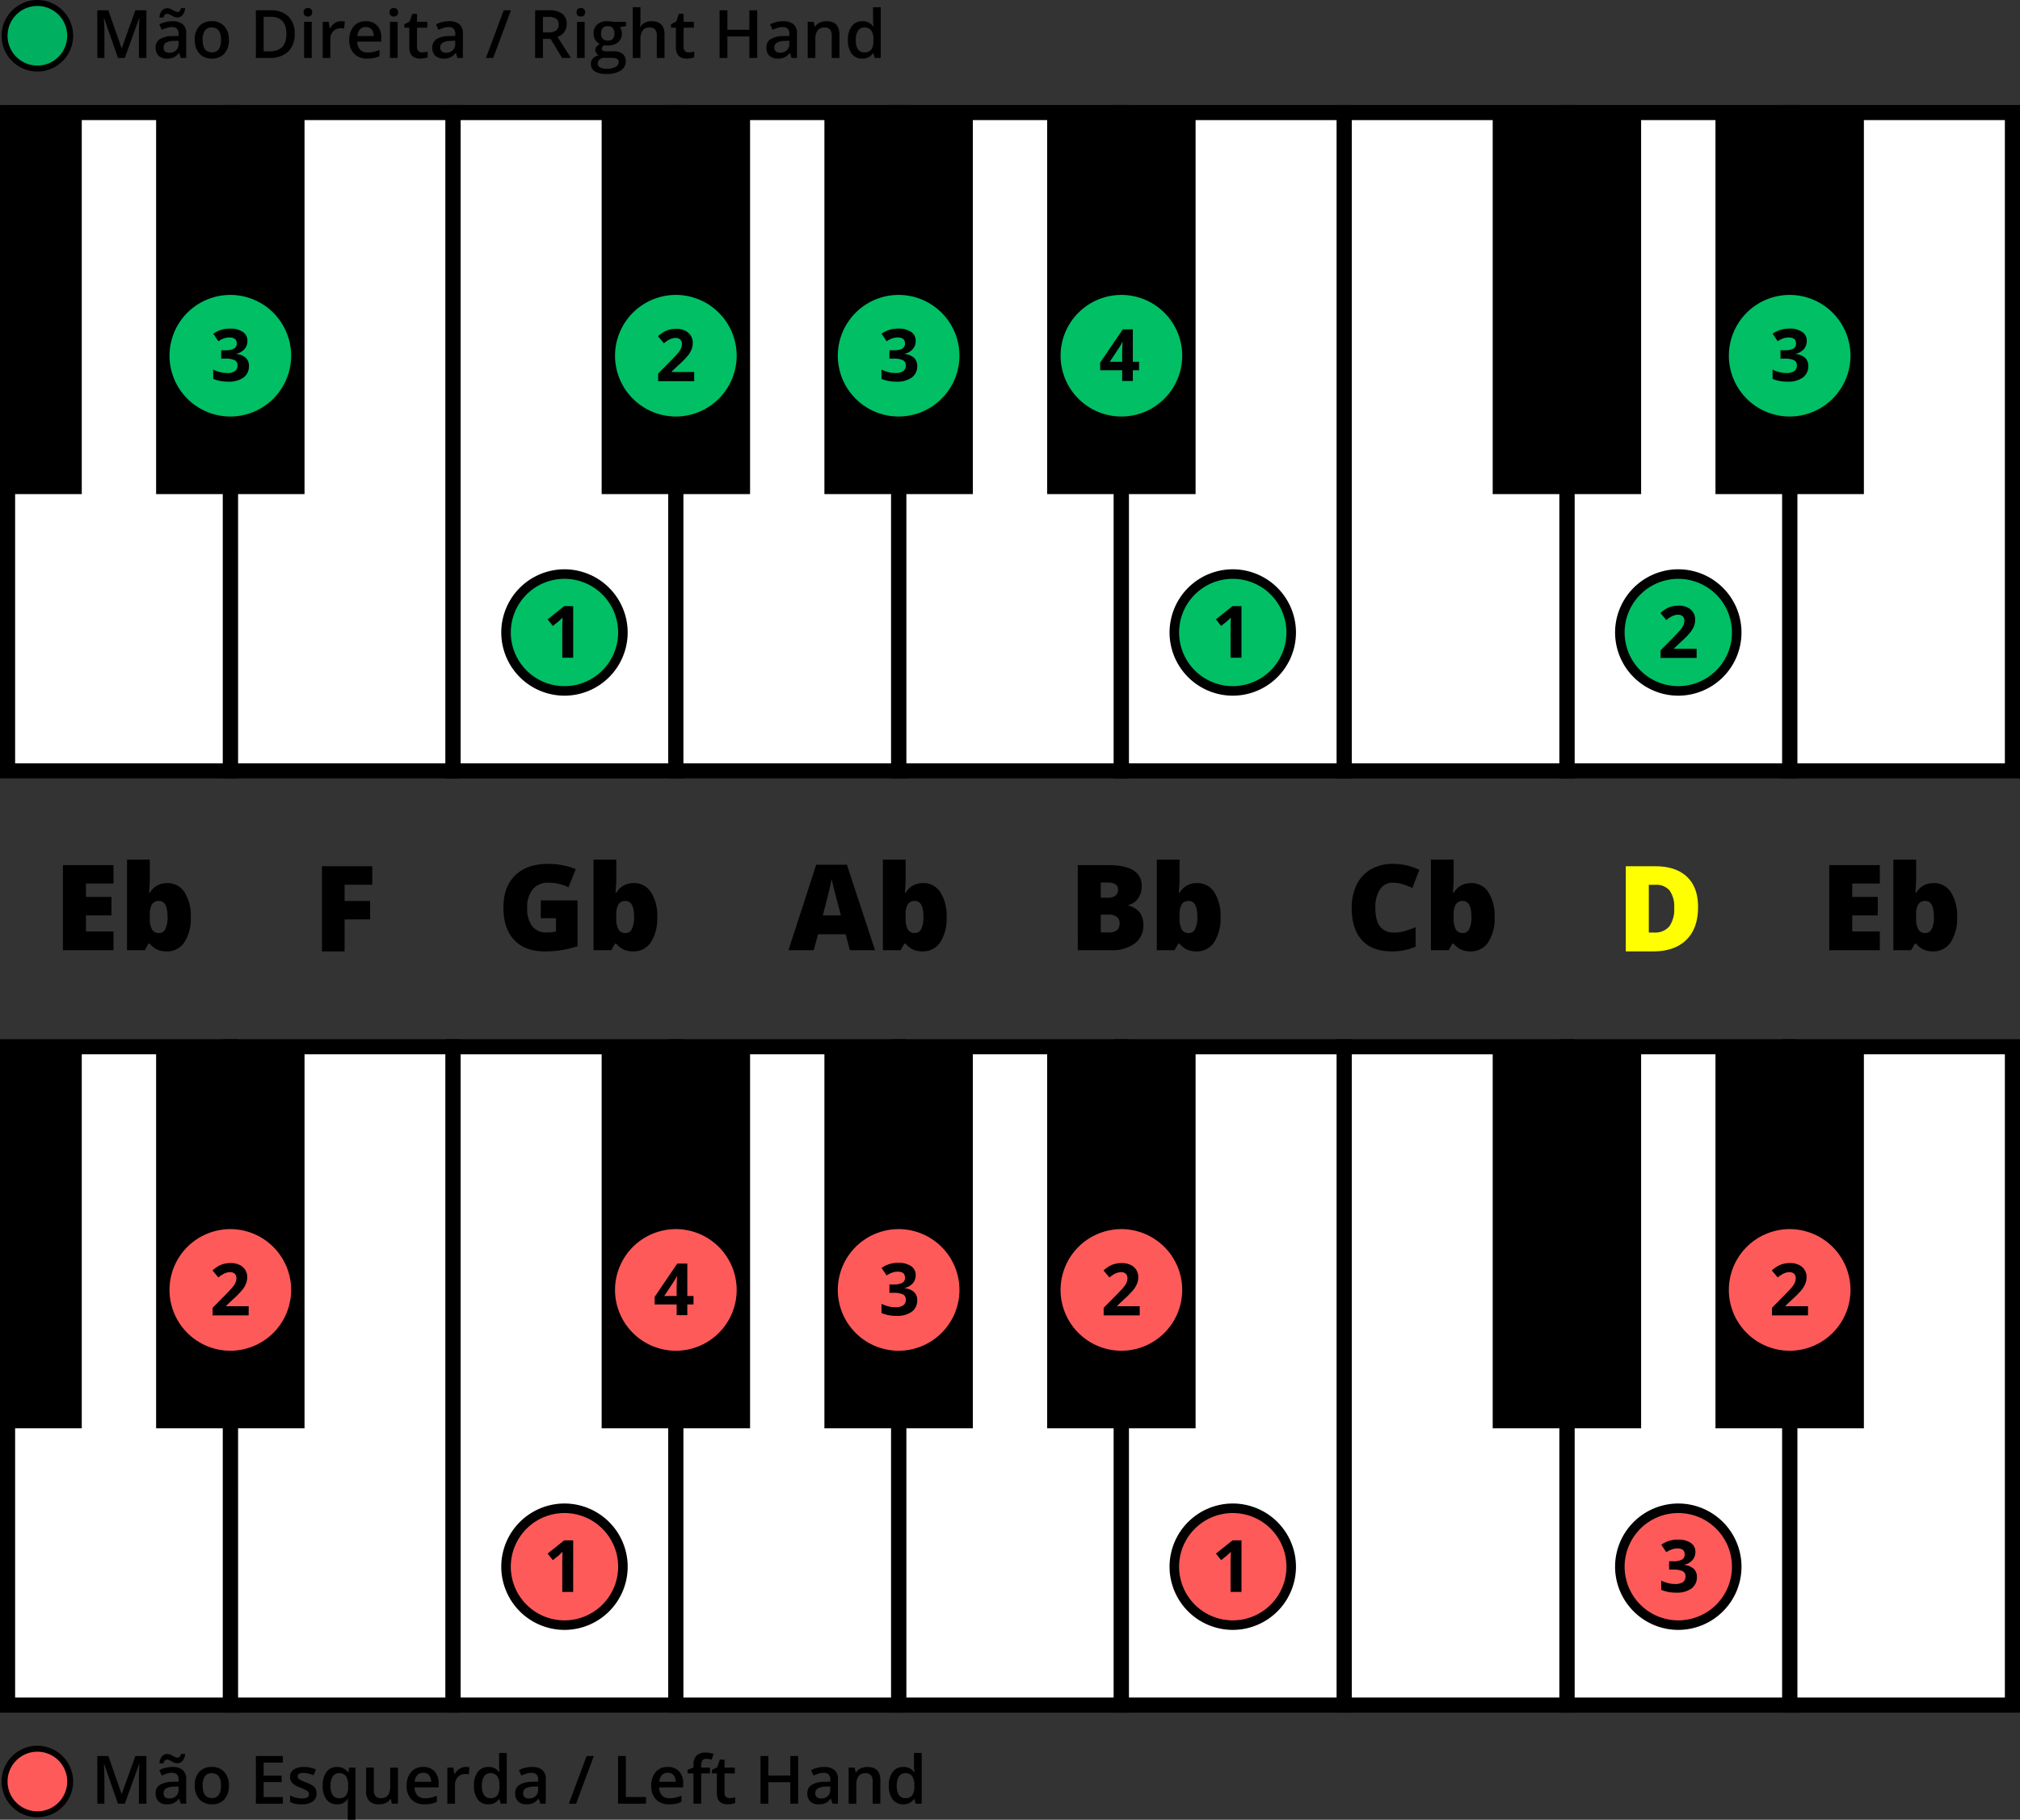 <svg xmlns="http://www.w3.org/2000/svg" width="580" height="522.613"><rect width="100%" height="100%" fill="#333333" stroke="none"/><g transform="translate(894.121 -435.993)"><circle cx="9.417" cy="9.417" r="9.417" transform="translate(-892.806 938.218)" fill="#ff5a5a"/><path d="M-883.388 939.074a8.561 8.561 0 0 1 8.561 8.561 8.561 8.561 0 0 1-8.561 8.561 8.561 8.561 0 0 1-8.561-8.561 8.561 8.561 0 0 1 8.561-8.561m0-1.712a10.284 10.284 0 0 0-10.273 10.273 10.285 10.285 0 0 0 10.273 10.273 10.285 10.285 0 0 0 10.273-10.273 10.285 10.285 0 0 0-10.273-10.273ZM-860.253 954l-3.971-11.433h-.074q.159 2.549.159 4.776V954h-2.032v-13.69h3.155l3.8 10.89h.056l3.914-10.89h3.165V954h-2.154v-6.77q0-1.021.052-2.66t.089-1.985h-.075L-858.278 954ZM-842.229 954l-.44-1.442h-.075a4.233 4.233 0 0 1-1.507 1.288 4.767 4.767 0 0 1-1.948.342 3.3 3.3 0 0 1-2.383-.824 3.084 3.084 0 0 1-.857-2.332 2.739 2.739 0 0 1 1.19-2.416 6.854 6.854 0 0 1 3.623-.889l1.789-.056v-.553a2.1 2.1 0 0 0-.464-1.484 1.889 1.889 0 0 0-1.437-.492 4.973 4.973 0 0 0-1.526.235 11.43 11.43 0 0 0-1.405.552l-.711-1.573a7.661 7.661 0 0 1 1.844-.67 8.482 8.482 0 0 1 1.892-.229 4.48 4.48 0 0 1 2.982.861 3.376 3.376 0 0 1 1.007 2.707V954Zm-1.048-11.62a1.939 1.939 0 0 1-.773-.164 8.255 8.255 0 0 1-.744-.365q-.366-.2-.712-.365a1.559 1.559 0 0 0-.665-.164q-.758 0-1.02 1.077h-1.143a3.325 3.325 0 0 1 .726-1.985 2.012 2.012 0 0 1 1.568-.684 1.99 1.99 0 0 1 .787.164 8.229 8.229 0 0 1 .749.365c.244.135.479.257.707.366a1.527 1.527 0 0 0 .66.163q.74 0 .993-1.076h1.17a3.393 3.393 0 0 1-.721 1.961 1.987 1.987 0 0 1-1.582.706Zm-2.229 10.122a2.725 2.725 0 0 0 1.924-.669 2.426 2.426 0 0 0 .726-1.878v-.9l-1.33.057a4.548 4.548 0 0 0-2.261.519 1.58 1.58 0 0 0-.707 1.419 1.383 1.383 0 0 0 .412 1.072 1.77 1.77 0 0 0 1.236.378ZM-828.4 948.8a5.655 5.655 0 0 1-1.3 3.96 4.665 4.665 0 0 1-3.624 1.424 4.962 4.962 0 0 1-2.565-.656 4.317 4.317 0 0 1-1.714-1.882 6.415 6.415 0 0 1-.6-2.846 5.61 5.61 0 0 1 1.292-3.933 4.685 4.685 0 0 1 3.642-1.414 4.559 4.559 0 0 1 3.558 1.447 5.582 5.582 0 0 1 1.311 3.9Zm-7.537 0q0 3.586 2.65 3.586 2.621 0 2.621-3.586 0-3.549-2.64-3.549a2.252 2.252 0 0 0-2.009.917 4.673 4.673 0 0 0-.621 2.632ZM-812.911 954h-7.744v-13.69h7.744v1.89h-5.506v3.727h5.159v1.873h-5.159v4.3h5.506ZM-803.229 951.05a2.712 2.712 0 0 1-1.1 2.327 5.3 5.3 0 0 1-3.165.81 7.476 7.476 0 0 1-3.324-.628v-1.9a8.157 8.157 0 0 0 3.4.843q2.031 0 2.032-1.226a.971.971 0 0 0-.225-.656 2.68 2.68 0 0 0-.74-.543 12.848 12.848 0 0 0-1.432-.637 6.623 6.623 0 0 1-2.421-1.385 2.569 2.569 0 0 1-.632-1.8 2.362 2.362 0 0 1 1.072-2.065 5.089 5.089 0 0 1 2.917-.735 8.263 8.263 0 0 1 3.455.74l-.712 1.657a7.678 7.678 0 0 0-2.818-.693q-1.742 0-1.742.993a1 1 0 0 0 .455.824 10.058 10.058 0 0 0 1.98.927 9.043 9.043 0 0 1 1.863.908 2.724 2.724 0 0 1 .862.95 2.757 2.757 0 0 1 .275 1.289ZM-797.377 954.187a3.582 3.582 0 0 1-3.006-1.41 6.316 6.316 0 0 1-1.086-3.937 6.32 6.32 0 0 1 1.1-3.956 3.635 3.635 0 0 1 3.043-1.428 4.071 4.071 0 0 1 1.746.361 3.659 3.659 0 0 1 1.386 1.183h.075l.244-1.358h1.826v14.963h-2.21v-4.391c0-.275.013-.565.037-.871s.047-.54.066-.7h-.122a3.392 3.392 0 0 1-3.099 1.544Zm.627-1.761a2.335 2.335 0 0 0 1.99-.8 4 4 0 0 0 .6-2.421v-.346a4.726 4.726 0 0 0-.623-2.762 2.331 2.331 0 0 0-2.008-.843 2.021 2.021 0 0 0-1.8.936 4.876 4.876 0 0 0-.618 2.687q.009 3.549 2.459 3.549ZM-781.6 954l-.309-1.357h-.112a3.123 3.123 0 0 1-1.306 1.133 4.363 4.363 0 0 1-1.934.412 3.8 3.8 0 0 1-2.809-.937 3.88 3.88 0 0 1-.927-2.837v-6.77h2.219v6.386a2.775 2.775 0 0 0 .487 1.784 1.858 1.858 0 0 0 1.526.6 2.432 2.432 0 0 0 2.037-.829 4.566 4.566 0 0 0 .651-2.776v-5.16h2.21V954ZM-772.208 954.187a5.007 5.007 0 0 1-3.778-1.41 5.35 5.35 0 0 1-1.363-3.881 5.87 5.87 0 0 1 1.265-3.989 4.365 4.365 0 0 1 3.473-1.451 4.268 4.268 0 0 1 3.24 1.245 4.758 4.758 0 0 1 1.189 3.427v1.19h-6.9a3.4 3.4 0 0 0 .815 2.317 2.838 2.838 0 0 0 2.163.81 8.016 8.016 0 0 0 1.709-.173 8.993 8.993 0 0 0 1.7-.576v1.788a6.706 6.706 0 0 1-1.629.543 9.906 9.906 0 0 1-1.884.16Zm-.4-9.064a2.206 2.206 0 0 0-1.68.665 3.162 3.162 0 0 0-.754 1.938h4.7a2.86 2.86 0 0 0-.618-1.943 2.113 2.113 0 0 0-1.651-.66ZM-760.429 943.456a5.253 5.253 0 0 1 1.1.094l-.215 2.05a4.165 4.165 0 0 0-.974-.112 2.821 2.821 0 0 0-2.14.861 3.117 3.117 0 0 0-.819 2.238V954h-2.2v-10.357h1.723l.291 1.826h.112a4.1 4.1 0 0 1 1.344-1.47 3.192 3.192 0 0 1 1.778-.543ZM-753.921 954.187a3.608 3.608 0 0 1-3.024-1.405 6.306 6.306 0 0 1-1.087-3.942 6.328 6.328 0 0 1 1.1-3.965 3.64 3.64 0 0 1 3.047-1.419 3.567 3.567 0 0 1 3.109 1.508h.113a13.091 13.091 0 0 1-.16-1.761v-3.773h2.21V954h-1.723l-.384-1.357h-.1a3.517 3.517 0 0 1-3.101 1.544Zm.59-1.779a2.4 2.4 0 0 0 1.976-.764 4.014 4.014 0 0 0 .636-2.476v-.309a4.645 4.645 0 0 0-.636-2.781 2.365 2.365 0 0 0-1.995-.824 2.021 2.021 0 0 0-1.788.941 4.821 4.821 0 0 0-.628 2.682 4.7 4.7 0 0 0 .609 2.627 2.055 2.055 0 0 0 1.826.904ZM-738.986 954l-.44-1.442h-.075a4.244 4.244 0 0 1-1.508 1.288 4.762 4.762 0 0 1-1.947.342 3.3 3.3 0 0 1-2.383-.824 3.085 3.085 0 0 1-.857-2.332 2.74 2.74 0 0 1 1.189-2.416 6.861 6.861 0 0 1 3.624-.889l1.788-.056v-.553a2.1 2.1 0 0 0-.463-1.484 1.89 1.89 0 0 0-1.438-.492 4.973 4.973 0 0 0-1.526.235 11.355 11.355 0 0 0-1.4.552l-.712-1.573a7.668 7.668 0 0 1 1.845-.67 8.48 8.48 0 0 1 1.891-.229 4.479 4.479 0 0 1 2.982.861 3.376 3.376 0 0 1 1.007 2.707V954Zm-3.277-1.5a2.727 2.727 0 0 0 1.924-.669 2.43 2.43 0 0 0 .726-1.878v-.9l-1.33.057a4.544 4.544 0 0 0-2.261.519 1.578 1.578 0 0 0-.707 1.419 1.383 1.383 0 0 0 .412 1.072 1.77 1.77 0 0 0 1.236.38ZM-723.611 940.31l-5.094 13.69h-2.079l5.1-13.689ZM-716.663 954v-13.69h2.237v11.77h5.8V954ZM-701.981 954.187a5.01 5.01 0 0 1-3.779-1.41 5.349 5.349 0 0 1-1.362-3.881 5.87 5.87 0 0 1 1.264-3.989 4.369 4.369 0 0 1 3.474-1.451 4.269 4.269 0 0 1 3.24 1.245 4.762 4.762 0 0 1 1.189 3.427v1.19h-6.9a3.4 3.4 0 0 0 .815 2.317 2.835 2.835 0 0 0 2.163.81 8 8 0 0 0 1.708-.173 9 9 0 0 0 1.7-.576v1.788a6.708 6.708 0 0 1-1.629.543 9.913 9.913 0 0 1-1.883.16Zm-.4-9.064a2.21 2.21 0 0 0-1.681.665 3.168 3.168 0 0 0-.754 1.938h4.7a2.87 2.87 0 0 0-.618-1.943 2.113 2.113 0 0 0-1.65-.66ZM-690.258 945.31h-2.528V954H-695v-8.69h-1.7v-1.03l1.7-.674v-.674a3.767 3.767 0 0 1 .861-2.72 3.524 3.524 0 0 1 2.631-.885 7 7 0 0 1 2.285.384l-.58 1.666a5.105 5.105 0 0 0-1.555-.262 1.266 1.266 0 0 0-1.091.464 2.333 2.333 0 0 0-.341 1.39v.674h2.528ZM-684.64 952.408a5.366 5.366 0 0 0 1.61-.253v1.657a4.447 4.447 0 0 1-.941.267 6.454 6.454 0 0 1-1.193.108q-3.128 0-3.128-3.3v-5.577h-1.414v-.974l1.517-.8.749-2.191h1.358v2.3h2.949v1.667h-2.949v5.543a1.55 1.55 0 0 0 .4 1.175 1.45 1.45 0 0 0 1.042.378ZM-664.949 954h-2.251v-6.17h-6.311V954h-2.238v-13.69h2.238v5.6h6.311v-5.6h2.247ZM-655.1 954l-.44-1.442h-.075a4.244 4.244 0 0 1-1.508 1.288 4.762 4.762 0 0 1-1.947.342 3.3 3.3 0 0 1-2.383-.824 3.085 3.085 0 0 1-.857-2.332 2.74 2.74 0 0 1 1.189-2.416 6.861 6.861 0 0 1 3.624-.889l1.788-.056v-.553a2.1 2.1 0 0 0-.463-1.484 1.89 1.89 0 0 0-1.438-.492 4.973 4.973 0 0 0-1.526.235 11.355 11.355 0 0 0-1.4.552l-.712-1.573a7.668 7.668 0 0 1 1.845-.67 8.48 8.48 0 0 1 1.891-.229 4.479 4.479 0 0 1 2.982.861 3.376 3.376 0 0 1 1.007 2.707V954Zm-3.277-1.5a2.727 2.727 0 0 0 1.924-.669 2.43 2.43 0 0 0 .726-1.878v-.9l-1.33.057a4.544 4.544 0 0 0-2.261.519 1.578 1.578 0 0 0-.707 1.419 1.383 1.383 0 0 0 .412 1.072 1.77 1.77 0 0 0 1.238.38ZM-641.343 954h-2.21v-6.367a2.782 2.782 0 0 0-.482-1.788 1.863 1.863 0 0 0-1.531-.59 2.434 2.434 0 0 0-2.041.824 4.546 4.546 0 0 0-.646 2.762V954h-2.2v-10.357h1.723l.309 1.358h.112a3.069 3.069 0 0 1 1.33-1.142 4.45 4.45 0 0 1 1.91-.4q3.727 0 3.727 3.792ZM-634.789 954.187a3.608 3.608 0 0 1-3.024-1.405 6.312 6.312 0 0 1-1.086-3.942 6.327 6.327 0 0 1 1.1-3.965 3.643 3.643 0 0 1 3.048-1.419 3.569 3.569 0 0 1 3.109 1.508h.112a13.233 13.233 0 0 1-.159-1.761v-3.773h2.21V954h-1.721l-.384-1.357h-.1a3.519 3.519 0 0 1-3.105 1.544Zm.59-1.779a2.4 2.4 0 0 0 1.976-.764 4.019 4.019 0 0 0 .637-2.476v-.309a4.636 4.636 0 0 0-.637-2.781 2.364 2.364 0 0 0-1.994-.824 2.023 2.023 0 0 0-1.789.941 4.821 4.821 0 0 0-.627 2.682 4.7 4.7 0 0 0 .608 2.627 2.055 2.055 0 0 0 1.825.904Z"/><path fill="#fff" d="M-636.102 736.619h63.962v189.067h-63.962z"/><path d="M-569.968 927.857h-68.3v-193.41h68.3Zm-63.962-4.343h59.619V738.79h-59.619Z"/><path fill="#fff" d="M-380.254 736.619h63.962v189.067h-63.962z"/><path d="M-314.121 927.857h-68.3v-193.41h68.3Zm-63.961-4.343h59.618V738.79h-59.618Z"/><path fill="#fff" d="M-827.987 736.619h63.962v189.067h-63.962z"/><path d="M-761.854 927.857h-68.3v-193.41h68.3Zm-63.962-4.343h59.616V738.79h-59.619Z"/><path fill="#fff" d="M-764.025 736.619h63.962v189.067h-63.962z"/><path d="M-697.892 927.857h-68.3v-193.41h68.3Zm-63.962-4.343h59.619V738.79h-59.619Z"/><path fill="#fff" d="M-891.949 736.619h63.962v189.067h-63.962z"/><path d="M-825.816 927.857h-68.3v-193.41h68.3Zm-63.962-4.343h59.619V738.79h-59.619Z"/><path fill="#fff" d="M-444.216 736.619h63.962v189.067h-63.962z"/><path d="M-378.082 927.857h-68.3v-193.41h68.3Zm-63.962-4.343h59.618V738.79h-59.618Z"/><path d="M-401.561 736.619h42.615v109.58h-42.615zM-849.295 736.619h42.615v109.58h-42.615z"/><path fill="#fff" d="M-700.064 736.619h63.962v189.067h-63.962z"/><path d="M-633.93 927.857h-68.3v-193.41h68.3Zm-63.962-4.343h59.619V738.79h-59.619Z"/><path fill="#fff" d="M-508.178 736.619h63.962v189.067h-63.962z"/><path d="M-442.044 927.857h-68.306v-193.41h68.306Zm-63.962-4.343h59.619V738.79h-59.619ZM-657.409 736.619h42.615v109.58h-42.615z"/><path fill="#fff" d="M-572.14 736.619h63.962v189.067h-63.962z"/><path d="M-506.006 927.857h-68.3v-193.41h68.3Zm-63.962-4.343h59.618V738.79h-59.618Z"/><path d="M-593.447 736.619h42.615v109.58h-42.615zM-721.371 736.619h42.615v109.58h-42.615zM-465.523 736.619h42.615v109.58h-42.615zM-891.949 736.619h21.307v109.58h-21.307z"/><circle cx="16.437" cy="16.437" r="16.437" transform="translate(-396.691 790.018)" fill="#ff5a5a"/><path d="M-380.254 791.046a15.41 15.41 0 0 1 15.41 15.41 15.41 15.41 0 0 1-15.41 15.409 15.409 15.409 0 0 1-15.41-15.409 15.41 15.41 0 0 1 15.41-15.41m0-2.055a17.484 17.484 0 0 0-17.464 17.465 17.484 17.484 0 0 0 17.464 17.464 17.484 17.484 0 0 0 17.464-17.464 17.484 17.484 0 0 0-17.464-17.465Z" fill="#ff5a5a"/><path d="M-374.99 813.769h-10.356v-2.178l3.719-3.76q1.652-1.692 2.158-2.345a5.189 5.189 0 0 0 .73-1.212 3.09 3.09 0 0 0 .223-1.155 1.683 1.683 0 0 0-.492-1.327 1.909 1.909 0 0 0-1.312-.436 3.779 3.779 0 0 0-1.672.395 8.637 8.637 0 0 0-1.692 1.125l-1.7-2.016a11.214 11.214 0 0 1 1.814-1.318 6.667 6.667 0 0 1 1.57-.592 8.013 8.013 0 0 1 1.905-.208 5.64 5.64 0 0 1 2.452.507 3.907 3.907 0 0 1 1.651 1.418 3.768 3.768 0 0 1 .588 2.088 5.106 5.106 0 0 1-.36 1.92 7.363 7.363 0 0 1-1.114 1.839 27.252 27.252 0 0 1-2.66 2.685l-1.9 1.794v.141h6.455Z"/><circle cx="16.779" cy="16.779" r="16.779" transform="translate(-429.014 869.163)" fill="#ff5a5a"/><path d="M-412.235 870.533a15.41 15.41 0 0 1 15.41 15.409 15.41 15.41 0 0 1-15.41 15.41 15.41 15.41 0 0 1-15.41-15.41 15.409 15.409 0 0 1 15.41-15.409m0-2.74a18.169 18.169 0 0 0-18.149 18.149 18.169 18.169 0 0 0 18.149 18.149 18.169 18.169 0 0 0 18.149-18.149 18.17 18.17 0 0 0-18.149-18.149Z"/><path d="M-407.328 881.689a3.486 3.486 0 0 1-.841 2.361 4.363 4.363 0 0 1-2.361 1.337v.061a4.722 4.722 0 0 1 2.716 1.09 3.053 3.053 0 0 1 .921 2.335 3.954 3.954 0 0 1-1.55 3.328 7.136 7.136 0 0 1-4.428 1.191 10.74 10.74 0 0 1-4.275-.8v-2.665a9.57 9.57 0 0 0 1.894.709 7.988 7.988 0 0 0 2.047.273 3.978 3.978 0 0 0 2.29-.527 1.932 1.932 0 0 0 .74-1.692 1.526 1.526 0 0 0-.852-1.478 6.269 6.269 0 0 0-2.715-.436h-1.124v-2.4h1.145a5.316 5.316 0 0 0 2.517-.452 1.628 1.628 0 0 0 .8-1.545q0-1.681-2.108-1.682a4.767 4.767 0 0 0-1.484.244 7.153 7.153 0 0 0-1.677.84l-1.449-2.158a8.055 8.055 0 0 1 4.833-1.459 6.241 6.241 0 0 1 3.633.932 2.991 2.991 0 0 1 1.328 2.593Z"/><circle cx="16.779" cy="16.779" r="16.779" transform="translate(-556.939 869.163)" fill="#ff5a5a"/><path d="M-540.159 870.533a15.409 15.409 0 0 1 15.41 15.409 15.41 15.41 0 0 1-15.41 15.41 15.41 15.41 0 0 1-15.41-15.41 15.41 15.41 0 0 1 15.41-15.409m0-2.74a18.17 18.17 0 0 0-18.149 18.149 18.169 18.169 0 0 0 18.149 18.149 18.169 18.169 0 0 0 18.149-18.149 18.169 18.169 0 0 0-18.149-18.149Z"/><path d="M-537.659 893.19h-3.13v-8.572l.03-1.408.051-1.54q-.781.78-1.084 1.023l-1.7 1.368-1.508-1.885 4.772-3.8h2.573Z"/><circle cx="16.437" cy="16.437" r="16.437" transform="translate(-588.577 790.018)" fill="#ff5a5a"/><path d="M-572.14 791.046a15.41 15.41 0 0 1 15.41 15.41 15.409 15.409 0 0 1-15.41 15.409 15.409 15.409 0 0 1-15.409-15.409 15.409 15.409 0 0 1 15.409-15.41m0-2.055a17.484 17.484 0 0 0-17.46 17.465 17.484 17.484 0 0 0 17.46 17.464 17.485 17.485 0 0 0 17.465-17.464 17.485 17.485 0 0 0-17.465-17.465Z" fill="#ff5a5a"/><path d="M-566.876 813.769h-10.356v-2.178l3.719-3.76q1.652-1.692 2.158-2.345a5.19 5.19 0 0 0 .73-1.212 3.071 3.071 0 0 0 .223-1.155 1.683 1.683 0 0 0-.492-1.327 1.909 1.909 0 0 0-1.312-.436 3.779 3.779 0 0 0-1.672.395 8.7 8.7 0 0 0-1.692 1.125l-1.7-2.016a11.169 11.169 0 0 1 1.813-1.318 6.683 6.683 0 0 1 1.571-.592 8.019 8.019 0 0 1 1.905-.208 5.637 5.637 0 0 1 2.452.507 3.909 3.909 0 0 1 1.652 1.418 3.768 3.768 0 0 1 .587 2.088 5.125 5.125 0 0 1-.359 1.92 7.4 7.4 0 0 1-1.115 1.839 27.141 27.141 0 0 1-2.66 2.685l-1.9 1.794v.141h6.455Z"/><circle cx="16.437" cy="16.437" r="16.437" transform="translate(-652.539 790.018)" fill="#ff5a5a"/><path d="M-636.1 791.046a15.41 15.41 0 0 1 15.41 15.41 15.409 15.409 0 0 1-15.41 15.409 15.409 15.409 0 0 1-15.409-15.409 15.409 15.409 0 0 1 15.409-15.41m0-2.055a17.484 17.484 0 0 0-17.464 17.465A17.484 17.484 0 0 0-636.1 823.92a17.485 17.485 0 0 0 17.465-17.464 17.485 17.485 0 0 0-17.465-17.465Z" fill="#ff5a5a"/><path d="M-631.2 802.2a3.484 3.484 0 0 1-.841 2.361 4.367 4.367 0 0 1-2.359 1.339v.06a4.719 4.719 0 0 1 2.716 1.09 3.052 3.052 0 0 1 .922 2.335 3.96 3.96 0 0 1-1.55 3.329 7.148 7.148 0 0 1-4.429 1.19 10.757 10.757 0 0 1-4.275-.8v-2.664a9.636 9.636 0 0 0 1.894.709 7.953 7.953 0 0 0 2.047.274 3.983 3.983 0 0 0 2.29-.527 1.933 1.933 0 0 0 .74-1.692 1.527 1.527 0 0 0-.852-1.479 6.285 6.285 0 0 0-2.715-.436h-1.125v-2.4h1.145a5.318 5.318 0 0 0 2.518-.452 1.625 1.625 0 0 0 .795-1.545q0-1.681-2.107-1.682a4.8 4.8 0 0 0-1.484.244 7.236 7.236 0 0 0-1.678.84l-1.448-2.158a8.048 8.048 0 0 1 4.833-1.459 6.249 6.249 0 0 1 3.633.932 2.991 2.991 0 0 1 1.33 2.591Z"/><circle cx="16.437" cy="16.437" r="16.437" transform="translate(-716.501 790.018)" fill="#ff5a5a"/><path d="M-700.064 791.046a15.41 15.41 0 0 1 15.41 15.41 15.409 15.409 0 0 1-15.41 15.409 15.409 15.409 0 0 1-15.409-15.409 15.409 15.409 0 0 1 15.409-15.41m0-2.055a17.485 17.485 0 0 0-17.464 17.465 17.485 17.485 0 0 0 17.464 17.464 17.485 17.485 0 0 0 17.464-17.464 17.485 17.485 0 0 0-17.465-17.465Z" fill="#ff5a5a"/><path d="M-694.992 810.633h-1.783v3.07h-3.06v-3.07h-6.323v-2.179l6.495-9.564h2.888v9.31h1.783Zm-4.843-2.432v-2.513q0-.629.051-1.824c.033-.8.061-1.26.081-1.388h-.081a11.334 11.334 0 0 1-.9 1.621l-2.716 4.1Z"/><circle cx="16.779" cy="16.779" r="16.779" transform="translate(-748.824 869.163)" fill="#ff5a5a"/><path d="M-732.045 870.533a15.409 15.409 0 0 1 15.41 15.409 15.41 15.41 0 0 1-15.41 15.41 15.409 15.409 0 0 1-15.409-15.41 15.409 15.409 0 0 1 15.409-15.409m0-2.74a18.17 18.17 0 0 0-18.149 18.149 18.169 18.169 0 0 0 18.149 18.149 18.17 18.17 0 0 0 18.15-18.149 18.17 18.17 0 0 0-18.15-18.149Z"/><path d="M-729.544 893.19h-3.13v-8.572l.03-1.408.05-1.54q-.78.78-1.084 1.023l-1.7 1.368-1.51-1.885 4.773-3.8h2.573Z"/><circle cx="16.437" cy="16.437" r="16.437" transform="translate(-844.424 790.018)" fill="#ff5a5a"/><path d="M-827.987 791.046a15.409 15.409 0 0 1 15.409 15.41 15.409 15.409 0 0 1-15.409 15.409 15.409 15.409 0 0 1-15.41-15.409 15.41 15.41 0 0 1 15.41-15.41m0-2.055a17.485 17.485 0 0 0-17.465 17.465 17.485 17.485 0 0 0 17.465 17.464 17.484 17.484 0 0 0 17.464-17.464 17.484 17.484 0 0 0-17.464-17.465Z" fill="#ff5a5a"/><path d="M-822.724 813.769h-10.355v-2.178l3.719-3.76q1.65-1.692 2.158-2.345a5.18 5.18 0 0 0 .729-1.212 3.07 3.07 0 0 0 .223-1.155 1.686 1.686 0 0 0-.491-1.327 1.909 1.909 0 0 0-1.313-.436 3.775 3.775 0 0 0-1.671.395 8.635 8.635 0 0 0-1.692 1.125l-1.7-2.016a11.171 11.171 0 0 1 1.814-1.318 6.677 6.677 0 0 1 1.57-.592 8.027 8.027 0 0 1 1.906-.208 5.64 5.64 0 0 1 2.452.507 3.907 3.907 0 0 1 1.651 1.418 3.769 3.769 0 0 1 .588 2.088 5.105 5.105 0 0 1-.36 1.92 7.391 7.391 0 0 1-1.114 1.839 27.374 27.374 0 0 1-2.66 2.685l-1.9 1.794v.141h6.454ZM-354.377 708.889h-14.513v-24.445h14.513v5.3h-7.908v3.846h7.323v5.3h-7.323v4.615h7.908ZM-338.91 689.61a5.69 5.69 0 0 1 4.91 2.59 12.344 12.344 0 0 1 1.815 7.173 12.453 12.453 0 0 1-1.831 7.232 5.872 5.872 0 0 1-5.092 2.617 7.075 7.075 0 0 1-1.872-.226 5.539 5.539 0 0 1-1.463-.627 7.648 7.648 0 0 1-1.5-1.338h-.4l-1.037 1.856h-5.1v-26.015h6.538v5.886q0 1.053-.234 3.628h.234a5.971 5.971 0 0 1 2.2-2.124 6.026 6.026 0 0 1 2.832-.652Zm-2.391 5.134a2.238 2.238 0 0 0-2.007.953 5.5 5.5 0 0 0-.635 2.993v.919a6.542 6.542 0 0 0 .635 3.336 2.261 2.261 0 0 0 2.074 1.012 1.928 1.928 0 0 0 1.772-1.179 7.681 7.681 0 0 0 .619-3.47q0-4.564-2.457-4.564Z"/><path d="M-406.558 696.482q0 6.12-3.369 9.431t-9.473 3.311h-7.909v-24.446h8.461q5.885 0 9.088 3.01t3.202 8.694Zm-6.856.235a7.77 7.77 0 0 0-1.329-4.983 4.918 4.918 0 0 0-4.038-1.622h-1.919v13.694h1.471a5.329 5.329 0 0 0 4.415-1.747 8.445 8.445 0 0 0 1.4-5.342Z" fill="#ff0"/><path d="M-494.221 689.51a4.212 4.212 0 0 0-3.679 1.931 9.326 9.326 0 0 0-1.321 5.326q0 7.056 5.368 7.056a10.987 10.987 0 0 0 3.143-.452 31.672 31.672 0 0 0 3.06-1.086v5.584a16.932 16.932 0 0 1-6.922 1.355q-5.535 0-8.486-3.211t-2.951-9.28a14.791 14.791 0 0 1 1.43-6.671 10.225 10.225 0 0 1 4.113-4.423 12.42 12.42 0 0 1 6.312-1.546 17.388 17.388 0 0 1 7.574 1.722l-2.023 5.2a22.7 22.7 0 0 0-2.709-1.07 9.458 9.458 0 0 0-2.909-.435ZM-471.7 689.61a5.691 5.691 0 0 1 4.907 2.592 12.344 12.344 0 0 1 1.814 7.173 12.453 12.453 0 0 1-1.83 7.232 5.873 5.873 0 0 1-5.092 2.617 7.088 7.088 0 0 1-1.873-.226 5.553 5.553 0 0 1-1.463-.627 7.647 7.647 0 0 1-1.5-1.338h-.4l-1.036 1.856h-5.1v-26.017h6.538v5.886q0 1.053-.234 3.628h.234a5.971 5.971 0 0 1 2.2-2.124 6.023 6.023 0 0 1 2.835-.652Zm-2.392 5.134a2.235 2.235 0 0 0-2.006.953 5.5 5.5 0 0 0-.635 2.993v.919a6.542 6.542 0 0 0 .635 3.336 2.259 2.259 0 0 0 2.073 1.012 1.93 1.93 0 0 0 1.773-1.179 7.683 7.683 0 0 0 .618-3.47q.002-4.564-2.456-4.564ZM-584.66 684.444h8.528q4.982 0 7.4 1.479a5.017 5.017 0 0 1 2.417 4.607 5.827 5.827 0 0 1-1.053 3.511 4.7 4.7 0 0 1-2.776 1.873v.167a5.689 5.689 0 0 1 3.294 2.007 6.061 6.061 0 0 1 1.02 3.645 6.245 6.245 0 0 1-2.5 5.242 10.949 10.949 0 0 1-6.814 1.914h-9.514Zm6.6 9.38h1.99a3.6 3.6 0 0 0 2.2-.585 2.04 2.04 0 0 0 .777-1.739q0-2.056-3.11-2.057h-1.856Zm0 4.832v5.133h2.324q3.093 0 3.094-2.608a2.246 2.246 0 0 0-.828-1.873 3.816 3.816 0 0 0-2.4-.652ZM-550.4 689.61a5.69 5.69 0 0 1 4.907 2.592 12.343 12.343 0 0 1 1.815 7.173 12.453 12.453 0 0 1-1.831 7.232 5.872 5.872 0 0 1-5.092 2.617 7.075 7.075 0 0 1-1.872-.226 5.539 5.539 0 0 1-1.463-.627 7.649 7.649 0 0 1-1.5-1.338h-.4l-1.037 1.856h-5.1v-26.017h6.538v5.886q0 1.053-.234 3.628h.234a5.971 5.971 0 0 1 2.2-2.124 6.026 6.026 0 0 1 2.835-.652Zm-2.391 5.134a2.238 2.238 0 0 0-2.007.953 5.5 5.5 0 0 0-.635 2.993v.919a6.542 6.542 0 0 0 .635 3.336 2.261 2.261 0 0 0 2.074 1.012 1.929 1.929 0 0 0 1.772-1.179 7.681 7.681 0 0 0 .619-3.47q.001-4.564-2.457-4.564ZM-650.1 708.889l-1.2-4.581h-7.942l-1.237 4.581h-7.257l7.976-24.546h8.812l8.076 24.546Zm-2.575-10-1.053-4.013q-.369-1.336-.9-3.461t-.694-3.043q-.15.852-.593 2.809t-1.965 7.708ZM-629.049 689.61a5.692 5.692 0 0 1 4.907 2.592 12.344 12.344 0 0 1 1.814 7.173 12.453 12.453 0 0 1-1.83 7.232 5.873 5.873 0 0 1-5.092 2.617 7.088 7.088 0 0 1-1.873-.226 5.553 5.553 0 0 1-1.463-.627 7.647 7.647 0 0 1-1.5-1.338h-.4l-1.036 1.856h-5.1v-26.017h6.538v5.886q0 1.053-.234 3.628h.234a5.97 5.97 0 0 1 2.2-2.124 6.023 6.023 0 0 1 2.835-.652Zm-2.392 5.134a2.235 2.235 0 0 0-2.006.953 5.5 5.5 0 0 0-.635 2.993v.919a6.543 6.543 0 0 0 .635 3.336 2.259 2.259 0 0 0 2.073 1.012 1.93 1.93 0 0 0 1.773-1.179 7.683 7.683 0 0 0 .618-3.47q0-4.564-2.458-4.564ZM-738.85 694.576h10.55v13.176a29 29 0 0 1-9.447 1.472q-5.652 0-8.737-3.278t-3.084-9.346q0-5.92 3.377-9.214t9.464-3.293a21 21 0 0 1 4.355.434 18.415 18.415 0 0 1 3.571 1.1l-2.09 5.183a12.936 12.936 0 0 0-5.8-1.3 5.522 5.522 0 0 0-4.474 1.881 8.146 8.146 0 0 0-1.579 5.376 8.236 8.236 0 0 0 1.43 5.225 4.954 4.954 0 0 0 4.121 1.8 12.085 12.085 0 0 0 2.709-.284v-3.829h-4.364ZM-712.131 689.61a5.69 5.69 0 0 1 4.907 2.592 12.343 12.343 0 0 1 1.815 7.173 12.453 12.453 0 0 1-1.831 7.232 5.872 5.872 0 0 1-5.092 2.617A7.08 7.08 0 0 1-714.2 709a5.539 5.539 0 0 1-1.463-.627 7.677 7.677 0 0 1-1.5-1.338h-.4l-1.037 1.856h-5.1v-26.019h6.538v5.886q0 1.053-.234 3.628h.234a5.986 5.986 0 0 1 2.2-2.124 6.026 6.026 0 0 1 2.831-.652Zm-2.391 5.134a2.235 2.235 0 0 0-2.006.953 5.5 5.5 0 0 0-.636 2.993v.919a6.54 6.54 0 0 0 .636 3.336 2.259 2.259 0 0 0 2.073 1.012 1.928 1.928 0 0 0 1.772-1.179 7.681 7.681 0 0 0 .619-3.47q0-4.564-2.458-4.564ZM-795.179 709.224h-6.5v-24.446h14.446v5.3h-7.942v4.665h7.324v5.3h-7.324ZM-861.54 708.889h-14.513v-24.445h14.513v5.3h-7.908v3.846h7.323v5.3h-7.323v4.615h7.908ZM-846.073 689.61a5.69 5.69 0 0 1 4.907 2.592 12.343 12.343 0 0 1 1.815 7.173 12.453 12.453 0 0 1-1.831 7.232 5.872 5.872 0 0 1-5.092 2.617 7.075 7.075 0 0 1-1.872-.226 5.539 5.539 0 0 1-1.463-.627 7.649 7.649 0 0 1-1.5-1.338h-.4l-1.037 1.856h-5.1v-26.017h6.538v5.886q0 1.053-.234 3.628h.234a5.971 5.971 0 0 1 2.2-2.124 6.026 6.026 0 0 1 2.835-.652Zm-2.391 5.134a2.238 2.238 0 0 0-2.007.953 5.5 5.5 0 0 0-.635 2.993v.919a6.542 6.542 0 0 0 .635 3.336 2.261 2.261 0 0 0 2.074 1.012 1.928 1.928 0 0 0 1.772-1.179 7.681 7.681 0 0 0 .619-3.47q0-4.564-2.458-4.564Z"/><circle cx="9.417" cy="9.417" r="9.417" transform="translate(-892.806 436.849)" fill="#00af5f"/><path d="M-883.388 437.706a8.56 8.56 0 0 1 8.561 8.561 8.56 8.56 0 0 1-8.561 8.56 8.56 8.56 0 0 1-8.561-8.56 8.56 8.56 0 0 1 8.561-8.561m0-1.713a10.285 10.285 0 0 0-10.273 10.274 10.285 10.285 0 0 0 10.273 10.273 10.285 10.285 0 0 0 10.273-10.273 10.286 10.286 0 0 0-10.273-10.274ZM-860.253 452.631l-3.971-11.433h-.074q.159 2.547.159 4.776v6.657h-2.032v-13.689h3.155l3.8 10.889h.056l3.914-10.889h3.165v13.689h-2.154v-6.77q0-1.02.052-2.659t.089-1.985h-.075l-4.111 11.414ZM-842.229 452.631l-.44-1.442h-.075a4.243 4.243 0 0 1-1.507 1.288 4.769 4.769 0 0 1-1.948.341 3.3 3.3 0 0 1-2.383-.824 3.082 3.082 0 0 1-.857-2.331 2.737 2.737 0 0 1 1.19-2.416 6.863 6.863 0 0 1 3.623-.89l1.789-.056v-.552a2.092 2.092 0 0 0-.464-1.484 1.889 1.889 0 0 0-1.437-.492 4.974 4.974 0 0 0-1.526.234 11.587 11.587 0 0 0-1.405.553l-.711-1.573a7.619 7.619 0 0 1 1.844-.67 8.484 8.484 0 0 1 1.892-.229 4.481 4.481 0 0 1 2.982.861 3.374 3.374 0 0 1 1.007 2.706v6.976Zm-1.048-11.62a1.938 1.938 0 0 1-.773-.164q-.379-.163-.744-.365a12.399 12.399 0 0 0-.712-.365 1.559 1.559 0 0 0-.665-.164q-.758 0-1.02 1.077h-1.143a3.325 3.325 0 0 1 .726-1.985 2.013 2.013 0 0 1 1.568-.684 1.99 1.99 0 0 1 .787.164 8.221 8.221 0 0 1 .749.365c.244.134.479.256.707.365a1.528 1.528 0 0 0 .66.164q.74 0 .993-1.077h1.17a3.4 3.4 0 0 1-.721 1.962 1.99 1.99 0 0 1-1.582.707Zm-2.229 10.122a2.721 2.721 0 0 0 1.924-.67 2.426 2.426 0 0 0 .726-1.877v-.9l-1.33.056a4.557 4.557 0 0 0-2.261.52 1.58 1.58 0 0 0-.707 1.419 1.383 1.383 0 0 0 .412 1.072 1.775 1.775 0 0 0 1.236.38ZM-828.4 447.434a5.656 5.656 0 0 1-1.3 3.961 4.664 4.664 0 0 1-3.624 1.423 4.961 4.961 0 0 1-2.565-.655 4.317 4.317 0 0 1-1.714-1.882 6.42 6.42 0 0 1-.6-2.847 5.609 5.609 0 0 1 1.292-3.932 4.682 4.682 0 0 1 3.642-1.414 4.562 4.562 0 0 1 3.558 1.446 5.585 5.585 0 0 1 1.311 3.9Zm-7.537 0q0 3.587 2.65 3.587 2.621 0 2.621-3.587 0-3.547-2.64-3.548a2.252 2.252 0 0 0-2.009.917 4.672 4.672 0 0 0-.621 2.631ZM-809.522 445.655a6.821 6.821 0 0 1-1.882 5.183 7.56 7.56 0 0 1-5.421 1.793h-3.83v-13.689h4.232a7 7 0 0 1 5.085 1.76 6.577 6.577 0 0 1 1.816 4.953Zm-2.359.075q0-4.916-4.6-4.916h-1.938v9.935h1.592q4.946 0 4.946-5.019ZM-806.947 439.531a1.219 1.219 0 0 1 .323-.908 1.262 1.262 0 0 1 .923-.318 1.231 1.231 0 0 1 .9.318 1.215 1.215 0 0 1 .323.908 1.192 1.192 0 0 1-.323.885 1.217 1.217 0 0 1-.9.323 1.247 1.247 0 0 1-.923-.323 1.2 1.2 0 0 1-.323-.885Zm2.332 13.1h-2.2v-10.356h2.2ZM-796.216 442.088a5.327 5.327 0 0 1 1.1.093l-.215 2.051a4.157 4.157 0 0 0-.974-.112 2.817 2.817 0 0 0-2.139.861 3.112 3.112 0 0 0-.82 2.238v5.412h-2.2v-10.356h1.723l.29 1.826h.112a4.113 4.113 0 0 1 1.344-1.47 3.2 3.2 0 0 1 1.779-.543ZM-788.678 452.818a5.01 5.01 0 0 1-3.779-1.409 5.351 5.351 0 0 1-1.362-3.881 5.868 5.868 0 0 1 1.264-3.989 4.364 4.364 0 0 1 3.474-1.451 4.269 4.269 0 0 1 3.24 1.245 4.761 4.761 0 0 1 1.189 3.427v1.189h-6.9a3.4 3.4 0 0 0 .815 2.318 2.835 2.835 0 0 0 2.163.81 7.938 7.938 0 0 0 1.708-.174 8.927 8.927 0 0 0 1.7-.575v1.788a6.752 6.752 0 0 1-1.629.543 10 10 0 0 1-1.883.159Zm-.4-9.064a2.213 2.213 0 0 0-1.681.665 3.173 3.173 0 0 0-.754 1.938h4.7a2.869 2.869 0 0 0-.618-1.942 2.111 2.111 0 0 0-1.65-.661ZM-782.283 439.531a1.219 1.219 0 0 1 .323-.908 1.259 1.259 0 0 1 .922-.318 1.235 1.235 0 0 1 .9.318 1.219 1.219 0 0 1 .323.908 1.2 1.2 0 0 1-.323.885 1.221 1.221 0 0 1-.9.323 1.245 1.245 0 0 1-.922-.323 1.2 1.2 0 0 1-.323-.885Zm2.331 13.1h-2.2v-10.356h2.2ZM-772.948 451.039a5.341 5.341 0 0 0 1.611-.253v1.658a4.469 4.469 0 0 1-.941.267 6.554 6.554 0 0 1-1.194.107q-3.128 0-3.127-3.3v-5.58h-1.414v-.974l1.517-.8.749-2.191h1.357v2.3h2.95v1.667h-2.95v5.543a1.557 1.557 0 0 0 .4 1.175 1.452 1.452 0 0 0 1.042.381ZM-762.788 452.631l-.44-1.442h-.075a4.254 4.254 0 0 1-1.508 1.288 4.763 4.763 0 0 1-1.947.341 3.3 3.3 0 0 1-2.383-.824 3.078 3.078 0 0 1-.857-2.331 2.737 2.737 0 0 1 1.189-2.416 6.866 6.866 0 0 1 3.624-.89l1.788-.056v-.552a2.092 2.092 0 0 0-.463-1.484 1.89 1.89 0 0 0-1.438-.492 4.974 4.974 0 0 0-1.526.234 11.51 11.51 0 0 0-1.4.553l-.712-1.573a7.626 7.626 0 0 1 1.845-.67 8.481 8.481 0 0 1 1.891-.229 4.481 4.481 0 0 1 2.982.861 3.374 3.374 0 0 1 1.007 2.706v6.976Zm-3.278-1.5a2.724 2.724 0 0 0 1.925-.67 2.429 2.429 0 0 0 .725-1.877v-.9l-1.329.056a4.561 4.561 0 0 0-2.262.52 1.579 1.579 0 0 0-.706 1.419 1.383 1.383 0 0 0 .412 1.072 1.771 1.771 0 0 0 1.235.382ZM-747.413 438.942l-5.094 13.689h-2.079l5.1-13.689ZM-738.228 447.163v5.468h-2.238v-13.689h3.868a6.359 6.359 0 0 1 3.923.992 3.564 3.564 0 0 1 1.273 3 3.745 3.745 0 0 1-2.659 3.643l3.867 6.058h-2.547l-3.277-5.468Zm0-1.854h1.555a3.552 3.552 0 0 0 2.266-.581 2.106 2.106 0 0 0 .7-1.723 1.854 1.854 0 0 0-.759-1.666 4.156 4.156 0 0 0-2.284-.506h-1.48ZM-728.574 439.531a1.219 1.219 0 0 1 .323-.908 1.261 1.261 0 0 1 .922-.318 1.232 1.232 0 0 1 .9.318 1.219 1.219 0 0 1 .323.908 1.2 1.2 0 0 1-.323.885 1.218 1.218 0 0 1-.9.323 1.246 1.246 0 0 1-.922-.323 1.2 1.2 0 0 1-.323-.885Zm2.332 13.1h-2.2v-10.356h2.2ZM-714.351 442.275v1.208l-1.769.328a2.856 2.856 0 0 1 .4.8 3.149 3.149 0 0 1 .159 1.011 3.1 3.1 0 0 1-1.1 2.519 4.624 4.624 0 0 1-3.044.918 4.915 4.915 0 0 1-.9-.075 1.237 1.237 0 0 0-.712 1.03.572.572 0 0 0 .332.533 2.87 2.87 0 0 0 1.222.178h1.807a4.016 4.016 0 0 1 2.6.731 2.566 2.566 0 0 1 .89 2.106 3.065 3.065 0 0 1-1.451 2.716 7.641 7.641 0 0 1-4.2.955 5.8 5.8 0 0 1-3.231-.749 2.421 2.421 0 0 1-1.114-2.135 2.271 2.271 0 0 1 .6-1.606 3.232 3.232 0 0 1 1.69-.9 1.673 1.673 0 0 1-.726-.6 1.528 1.528 0 0 1-.285-.876 1.5 1.5 0 0 1 .328-.983 3.786 3.786 0 0 1 .973-.8 2.884 2.884 0 0 1-1.306-1.128 3.32 3.32 0 0 1-.5-1.831 3.283 3.283 0 0 1 1.063-2.612 4.467 4.467 0 0 1 3.029-.927 7.279 7.279 0 0 1 .922.061 5.824 5.824 0 0 1 .726.126Zm-8.137 11.967a1.21 1.21 0 0 0 .642 1.1 3.521 3.521 0 0 0 1.8.384 5.446 5.446 0 0 0 2.678-.515 1.543 1.543 0 0 0 .88-1.367 1.026 1.026 0 0 0-.482-.96 3.877 3.877 0 0 0-1.793-.285h-1.667a2.342 2.342 0 0 0-1.5.444 1.459 1.459 0 0 0-.558 1.199Zm.946-8.615a2.083 2.083 0 0 0 .5 1.5 1.893 1.893 0 0 0 1.437.525q1.911 0 1.911-2.042a2.318 2.318 0 0 0-.473-1.559 1.8 1.8 0 0 0-1.438-.547 1.851 1.851 0 0 0-1.446.543 2.28 2.28 0 0 0-.491 1.58ZM-703.32 452.631h-2.21v-6.367a2.792 2.792 0 0 0-.482-1.789 1.865 1.865 0 0 0-1.531-.589 2.432 2.432 0 0 0-2.037.828 4.566 4.566 0 0 0-.651 2.776v5.141h-2.2v-14.57h2.2v3.7a17.233 17.233 0 0 1-.112 1.9h.14a3.06 3.06 0 0 1 1.25-1.161 4.027 4.027 0 0 1 1.868-.412q3.765 0 3.765 3.792ZM-696.4 451.039a5.341 5.341 0 0 0 1.611-.253v1.658a4.469 4.469 0 0 1-.941.267 6.554 6.554 0 0 1-1.194.107q-3.128 0-3.128-3.3v-5.58h-1.413v-.974l1.516-.8.75-2.191h1.357v2.3h2.95v1.667h-2.95v5.543a1.557 1.557 0 0 0 .4 1.175 1.452 1.452 0 0 0 1.042.381ZM-676.709 452.631h-2.247v-6.171h-6.311v6.171h-2.238v-13.689h2.238v5.6h6.311v-5.6h2.247ZM-666.859 452.631l-.44-1.442h-.075a4.251 4.251 0 0 1-1.507 1.288 4.769 4.769 0 0 1-1.948.341 3.3 3.3 0 0 1-2.383-.824 3.082 3.082 0 0 1-.857-2.331 2.739 2.739 0 0 1 1.189-2.416 6.869 6.869 0 0 1 3.624-.89l1.789-.056v-.552a2.092 2.092 0 0 0-.464-1.484 1.889 1.889 0 0 0-1.437-.492 4.964 4.964 0 0 0-1.526.234 11.524 11.524 0 0 0-1.405.553l-.712-1.573a7.642 7.642 0 0 1 1.845-.67 8.482 8.482 0 0 1 1.891-.229 4.484 4.484 0 0 1 2.983.861 3.373 3.373 0 0 1 1.006 2.706v6.976Zm-3.277-1.5a2.721 2.721 0 0 0 1.924-.67 2.426 2.426 0 0 0 .726-1.877v-.9l-1.33.056a4.554 4.554 0 0 0-2.261.52 1.578 1.578 0 0 0-.707 1.419 1.383 1.383 0 0 0 .412 1.072 1.775 1.775 0 0 0 1.236.382ZM-653.1 452.631h-2.21v-6.367a2.787 2.787 0 0 0-.482-1.789 1.864 1.864 0 0 0-1.531-.589 2.435 2.435 0 0 0-2.041.823 4.551 4.551 0 0 0-.646 2.763v5.159h-2.2v-10.356h1.722l.309 1.358h.113a3.069 3.069 0 0 1 1.329-1.143 4.468 4.468 0 0 1 1.911-.4q3.726 0 3.726 3.792ZM-646.549 452.818a3.61 3.61 0 0 1-3.025-1.4 6.316 6.316 0 0 1-1.086-3.942 6.338 6.338 0 0 1 1.1-3.966 3.644 3.644 0 0 1 3.048-1.418 3.571 3.571 0 0 1 3.112 1.508h.112a13.206 13.206 0 0 1-.159-1.76v-3.774h2.21v14.57h-1.723l-.384-1.358h-.1a3.518 3.518 0 0 1-3.105 1.54Zm.59-1.779a2.393 2.393 0 0 0 1.975-.763 4.021 4.021 0 0 0 .637-2.477v-.309a4.641 4.641 0 0 0-.637-2.781 2.361 2.361 0 0 0-1.994-.823 2.021 2.021 0 0 0-1.788.941 4.813 4.813 0 0 0-.628 2.682 4.7 4.7 0 0 0 .609 2.627 2.055 2.055 0 0 0 1.826.903Z"/><path fill="#fff" d="M-636.102 468.316h63.962v189.067h-63.962z"/><path d="M-569.968 659.555h-68.3v-193.41h68.3Zm-63.962-4.344h59.619V470.487h-59.619Z"/><path fill="#fff" d="M-380.254 468.316h63.962v189.067h-63.962z"/><path d="M-314.121 659.555h-68.3v-193.41h68.3Zm-63.961-4.344h59.618V470.487h-59.618Z"/><path fill="#fff" d="M-827.987 468.316h63.962v189.067h-63.962z"/><path d="M-761.854 659.555h-68.3v-193.41h68.3Zm-63.962-4.344h59.616V470.487h-59.619Z"/><path fill="#fff" d="M-764.025 468.316h63.962v189.067h-63.962z"/><path d="M-697.892 659.555h-68.3v-193.41h68.3Zm-63.962-4.344h59.619V470.487h-59.619Z"/><path fill="#fff" d="M-891.949 468.316h63.962v189.067h-63.962z"/><path d="M-825.816 659.555h-68.3v-193.41h68.3Zm-63.962-4.344h59.619V470.487h-59.619Z"/><path fill="#fff" d="M-444.216 468.316h63.962v189.067h-63.962z"/><path d="M-378.082 659.555h-68.3v-193.41h68.3Zm-63.962-4.344h59.618V470.487h-59.618Z"/><path d="M-401.561 468.316h42.615v109.58h-42.615zM-849.295 468.316h42.615v109.58h-42.615z"/><path fill="#fff" d="M-700.064 468.316h63.962v189.067h-63.962z"/><path d="M-633.93 659.555h-68.3v-193.41h68.3Zm-63.962-4.344h59.619V470.487h-59.619Z"/><path fill="#fff" d="M-508.178 468.316h63.962v189.067h-63.962z"/><path d="M-442.044 659.555h-68.306v-193.41h68.306Zm-63.962-4.344h59.619V470.487h-59.619ZM-657.409 468.316h42.615v109.58h-42.615z"/><path fill="#fff" d="M-572.14 468.316h63.962v189.067h-63.962z"/><path d="M-506.006 659.555h-68.3v-193.41h68.3Zm-63.962-4.344h59.618V470.487h-59.618Z"/><path d="M-593.447 468.316h42.615v109.58h-42.615zM-721.371 468.316h42.615v109.58h-42.615zM-465.523 468.316h42.615v109.58h-42.615zM-891.949 468.316h21.307v109.58h-21.307z"/><circle cx="16.437" cy="16.437" r="16.437" transform="translate(-396.691 521.716)" fill="#00bf64"/><path d="M-380.254 522.743a15.41 15.41 0 0 1 15.41 15.41 15.41 15.41 0 0 1-15.41 15.41 15.41 15.41 0 0 1-15.41-15.41 15.41 15.41 0 0 1 15.41-15.41m0-2.054a17.483 17.483 0 0 0-17.464 17.464 17.483 17.483 0 0 0 17.464 17.464 17.483 17.483 0 0 0 17.464-17.464 17.483 17.483 0 0 0-17.464-17.464Z" fill="#00bf64"/><path d="M-375.348 533.9a3.484 3.484 0 0 1-.841 2.361 4.37 4.37 0 0 1-2.361 1.338v.06a4.726 4.726 0 0 1 2.716 1.089 3.056 3.056 0 0 1 .922 2.336 3.96 3.96 0 0 1-1.55 3.329 7.153 7.153 0 0 1-4.428 1.19 10.75 10.75 0 0 1-4.277-.8v-2.664a9.669 9.669 0 0 0 1.895.709 8 8 0 0 0 2.047.273 3.979 3.979 0 0 0 2.291-.527 1.935 1.935 0 0 0 .739-1.692 1.53 1.53 0 0 0-.851-1.479 6.292 6.292 0 0 0-2.716-.436h-1.125v-2.4h1.145a5.324 5.324 0 0 0 2.519-.451 1.629 1.629 0 0 0 .795-1.545q0-1.681-2.108-1.682a4.818 4.818 0 0 0-1.484.243 7.236 7.236 0 0 0-1.677.841l-1.449-2.158a8.048 8.048 0 0 1 4.833-1.459 6.233 6.233 0 0 1 3.632.932 2.989 2.989 0 0 1 1.333 2.592Z"/><circle cx="16.779" cy="16.779" r="16.779" transform="translate(-429.014 600.86)" fill="#00bf64"/><path d="M-412.235 602.23a15.41 15.41 0 0 1 15.41 15.41 15.41 15.41 0 0 1-15.41 15.409 15.409 15.409 0 0 1-15.41-15.409 15.41 15.41 0 0 1 15.41-15.41m0-2.74a18.17 18.17 0 0 0-18.149 18.15 18.169 18.169 0 0 0 18.149 18.149 18.17 18.17 0 0 0 18.149-18.149 18.17 18.17 0 0 0-18.149-18.15Z"/><path d="M-406.972 624.953h-10.356v-2.178l3.719-3.76q1.652-1.691 2.158-2.345a5.133 5.133 0 0 0 .73-1.212 3.09 3.09 0 0 0 .223-1.155 1.683 1.683 0 0 0-.492-1.327 1.906 1.906 0 0 0-1.311-.436 3.771 3.771 0 0 0-1.673.4 8.6 8.6 0 0 0-1.692 1.125l-1.7-2.017a11.12 11.12 0 0 1 1.814-1.318 6.656 6.656 0 0 1 1.57-.592 8.03 8.03 0 0 1 1.9-.207 5.634 5.634 0 0 1 2.452.506 3.91 3.91 0 0 1 1.652 1.418 3.776 3.776 0 0 1 .587 2.088 5.106 5.106 0 0 1-.359 1.92 7.381 7.381 0 0 1-1.115 1.839 27.147 27.147 0 0 1-2.66 2.685l-1.9 1.794v.142h6.454Z"/><circle cx="16.779" cy="16.779" r="16.779" transform="translate(-556.939 600.86)" fill="#00bf64"/><path d="M-540.159 602.23a15.41 15.41 0 0 1 15.41 15.41 15.409 15.409 0 0 1-15.41 15.409 15.41 15.41 0 0 1-15.41-15.409 15.41 15.41 0 0 1 15.41-15.41m0-2.74a18.17 18.17 0 0 0-18.149 18.15 18.17 18.17 0 0 0 18.149 18.149 18.169 18.169 0 0 0 18.149-18.149 18.17 18.17 0 0 0-18.149-18.15Z"/><path d="M-537.659 624.887h-3.13v-8.572l.03-1.408.051-1.54q-.781.78-1.084 1.023l-1.7 1.368-1.508-1.885 4.772-3.8h2.573Z"/><circle cx="16.437" cy="16.437" r="16.437" transform="translate(-588.577 521.716)" fill="#00bf64"/><path d="M-572.14 522.743a15.41 15.41 0 0 1 15.41 15.41 15.41 15.41 0 0 1-15.41 15.41 15.409 15.409 0 0 1-15.409-15.41 15.409 15.409 0 0 1 15.409-15.41m0-2.054a17.483 17.483 0 0 0-17.46 17.464 17.483 17.483 0 0 0 17.464 17.464 17.484 17.484 0 0 0 17.465-17.464 17.484 17.484 0 0 0-17.465-17.464Z" fill="#00bf64"/><path d="M-567.068 542.33h-1.784v3.07h-3.06v-3.07h-6.323v-2.179l6.5-9.564h2.887v9.313h1.784Zm-4.844-2.431v-2.514q0-.629.051-1.824t.081-1.388h-.081a11.427 11.427 0 0 1-.9 1.622l-2.717 4.1Z"/><circle cx="16.437" cy="16.437" r="16.437" transform="translate(-652.539 521.716)" fill="#00bf64"/><path d="M-636.1 522.743a15.41 15.41 0 0 1 15.41 15.41 15.41 15.41 0 0 1-15.41 15.41 15.409 15.409 0 0 1-15.409-15.41 15.409 15.409 0 0 1 15.409-15.41m0-2.054a17.483 17.483 0 0 0-17.464 17.464 17.483 17.483 0 0 0 17.464 17.464 17.484 17.484 0 0 0 17.465-17.464 17.484 17.484 0 0 0-17.465-17.464Z" fill="#00bf64"/><path d="M-631.2 533.9a3.489 3.489 0 0 1-.841 2.361 4.37 4.37 0 0 1-2.359 1.339v.06a4.722 4.722 0 0 1 2.715 1.089 3.053 3.053 0 0 1 .922 2.336 3.96 3.96 0 0 1-1.55 3.329 7.149 7.149 0 0 1-4.428 1.19 10.745 10.745 0 0 1-4.276-.8v-2.664a9.669 9.669 0 0 0 1.895.709 7.986 7.986 0 0 0 2.046.273 3.973 3.973 0 0 0 2.29-.527 1.931 1.931 0 0 0 .74-1.692 1.528 1.528 0 0 0-.851-1.479 6.284 6.284 0 0 0-2.715-.436h-1.125v-2.4h1.145a5.32 5.32 0 0 0 2.518-.451 1.625 1.625 0 0 0 .795-1.545q0-1.681-2.107-1.682a4.834 4.834 0 0 0-1.485.243 7.237 7.237 0 0 0-1.677.841l-1.448-2.158a8.046 8.046 0 0 1 4.833-1.459 6.235 6.235 0 0 1 3.632.932 2.991 2.991 0 0 1 1.331 2.591Z"/><circle cx="16.437" cy="16.437" r="16.437" transform="translate(-716.501 521.716)" fill="#00bf64"/><path d="M-700.064 522.743a15.41 15.41 0 0 1 15.41 15.41 15.41 15.41 0 0 1-15.41 15.41 15.409 15.409 0 0 1-15.409-15.41 15.409 15.409 0 0 1 15.409-15.41m0-2.054a17.484 17.484 0 0 0-17.464 17.464 17.484 17.484 0 0 0 17.464 17.464 17.484 17.484 0 0 0 17.464-17.464 17.484 17.484 0 0 0-17.465-17.464Z" fill="#00bf64"/><path d="M-694.8 545.466h-10.356v-2.178l3.718-3.76q1.652-1.691 2.159-2.345a5.177 5.177 0 0 0 .729-1.211 3.078 3.078 0 0 0 .223-1.155 1.681 1.681 0 0 0-.492-1.327 1.9 1.9 0 0 0-1.311-.436 3.762 3.762 0 0 0-1.672.395 8.619 8.619 0 0 0-1.692 1.125l-1.7-2.017a11.109 11.109 0 0 1 1.813-1.317 6.714 6.714 0 0 1 1.571-.593 8.07 8.07 0 0 1 1.905-.207 5.637 5.637 0 0 1 2.452.506 3.919 3.919 0 0 1 1.652 1.419 3.773 3.773 0 0 1 .587 2.087 5.107 5.107 0 0 1-.36 1.92 7.4 7.4 0 0 1-1.114 1.84 27.275 27.275 0 0 1-2.66 2.684l-1.905 1.794v.142h6.455Z"/><circle cx="16.779" cy="16.779" r="16.779" transform="translate(-748.824 600.86)" fill="#00bf64"/><path d="M-732.045 602.23a15.41 15.41 0 0 1 15.41 15.41 15.409 15.409 0 0 1-15.41 15.409 15.409 15.409 0 0 1-15.409-15.409 15.409 15.409 0 0 1 15.409-15.41m0-2.74a18.17 18.17 0 0 0-18.149 18.15 18.17 18.17 0 0 0 18.149 18.149A18.17 18.17 0 0 0-713.9 617.64a18.17 18.17 0 0 0-18.15-18.15Z"/><path d="M-729.544 624.887h-3.131v-8.572l.031-1.408.05-1.54q-.78.78-1.084 1.023l-1.7 1.368-1.51-1.885 4.772-3.8h2.574Z"/><circle cx="16.437" cy="16.437" r="16.437" transform="translate(-844.424 521.716)" fill="#00bf64"/><path d="M-827.987 522.743a15.409 15.409 0 0 1 15.409 15.41 15.409 15.409 0 0 1-15.409 15.41 15.41 15.41 0 0 1-15.41-15.41 15.41 15.41 0 0 1 15.41-15.41m0-2.054a17.484 17.484 0 0 0-17.465 17.464 17.484 17.484 0 0 0 17.465 17.464 17.483 17.483 0 0 0 17.464-17.464 17.483 17.483 0 0 0-17.464-17.464Z" fill="#00bf64"/><path d="M-823.081 533.9a3.489 3.489 0 0 1-.841 2.361 4.37 4.37 0 0 1-2.361 1.338v.06a4.719 4.719 0 0 1 2.715 1.089 3.053 3.053 0 0 1 .923 2.336 3.958 3.958 0 0 1-1.551 3.329 7.149 7.149 0 0 1-4.428 1.19 10.745 10.745 0 0 1-4.276-.8v-2.664a9.671 9.671 0 0 0 1.9.709 7.988 7.988 0 0 0 2.047.273 3.973 3.973 0 0 0 2.29-.527 1.933 1.933 0 0 0 .739-1.692 1.529 1.529 0 0 0-.85-1.479 6.292 6.292 0 0 0-2.716-.436h-1.125v-2.4h1.145a5.317 5.317 0 0 0 2.518-.451 1.628 1.628 0 0 0 .8-1.545q0-1.681-2.108-1.682a4.834 4.834 0 0 0-1.485.243 7.213 7.213 0 0 0-1.676.841l-1.449-2.158a8.046 8.046 0 0 1 4.833-1.459 6.235 6.235 0 0 1 3.632.932 2.991 2.991 0 0 1 1.324 2.592Z"/></g></svg>